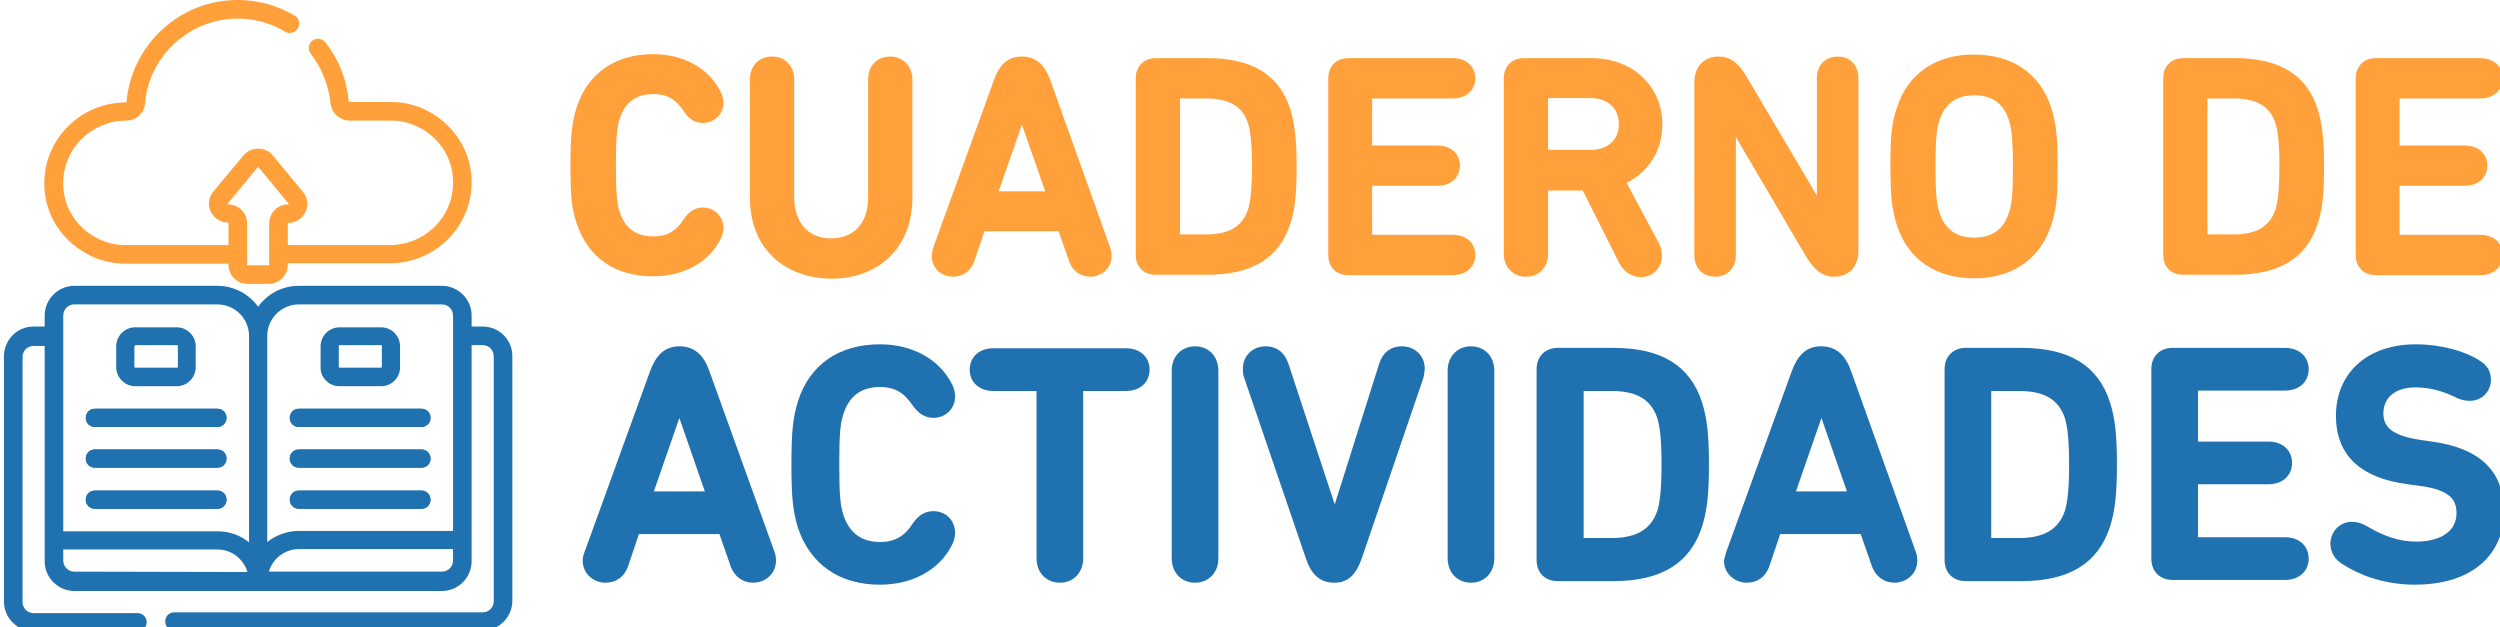<?xml version="1.0" encoding="utf-8"?>
<!-- Generator: Adobe Illustrator 24.0.1, SVG Export Plug-In . SVG Version: 6.00 Build 0)  -->
<svg version="1.1" id="Capa_1" xmlns="http://www.w3.org/2000/svg" xmlns:xlink="http://www.w3.org/1999/xlink" x="0px" y="0px"
	 viewBox="0 0 632.4 158.6" style="enable-background:new 0 0 632.4 158.6;" xml:space="preserve">
<style type="text/css">
	.st0{fill:#1F71AF;}
	.st1{fill:#FFA03B;}
	.st2{fill:#FFA03B;stroke:#FFA03B;stroke-width:2;stroke-miterlimit:10;}
	.st3{fill:#1F71AF;stroke:#1F71AF;stroke-width:2;stroke-miterlimit:10;}
</style>
<g>
	<g>
		<g>
			<g>
				<path class="st0" d="M55,108H24c-1.3,0-2.3-1-2.3-2.3c0-1.3,1-2.3,2.3-2.3h31c1.3,0,2.3,1,2.3,2.3C57.3,106.9,56.3,108,55,108z"
					/>
			</g>
		</g>
		<g>
			<g>
				<path class="st0" d="M55,118.3H24c-1.3,0-2.3-1-2.3-2.3c0-1.3,1-2.3,2.3-2.3h31c1.3,0,2.3,1,2.3,2.3
					C57.3,117.3,56.3,118.3,55,118.3z"/>
			</g>
		</g>
		<g>
			<g>
				<path class="st0" d="M55,128.7H24c-1.3,0-2.3-1-2.3-2.3s1-2.3,2.3-2.3h31c1.3,0,2.3,1,2.3,2.3S56.3,128.7,55,128.7z"/>
			</g>
		</g>
		<g>
			<g>
				<path class="st0" d="M106.6,108h-31c-1.3,0-2.3-1-2.3-2.3c0-1.3,1-2.3,2.3-2.3h31c1.3,0,2.3,1,2.3,2.3
					C109,106.9,107.9,108,106.6,108z"/>
			</g>
		</g>
		<g>
			<g>
				<path class="st0" d="M106.6,118.3h-31c-1.3,0-2.3-1-2.3-2.3c0-1.3,1-2.3,2.3-2.3h31c1.3,0,2.3,1,2.3,2.3
					C109,117.3,107.9,118.3,106.6,118.3z"/>
			</g>
		</g>
		<g>
			<g>
				<path class="st0" d="M106.6,128.7h-31c-1.3,0-2.3-1-2.3-2.3s1-2.3,2.3-2.3h31c1.3,0,2.3,1,2.3,2.3S107.9,128.7,106.6,128.7z"/>
			</g>
		</g>
	</g>
	<path class="st0" d="M122.1,82.6h-2.8v-2.8c0-4.1-3.4-7.5-7.5-7.5H75.6c-4.3,0-8,2.1-10.3,5.3c-2.3-3.2-6.1-5.3-10.3-5.3H18.8
		c-4.1,0-7.5,3.4-7.5,7.5v2.8H8.5C4.3,82.6,1,86,1,90.2v62c0,4.1,3.4,7.5,7.5,7.5h26.3c1.3,0,2.3-1,2.3-2.3c0-1.3-1-2.3-2.3-2.3H8.5
		c-1.6,0-2.8-1.3-2.8-2.8v-62c0-1.6,1.3-2.8,2.8-2.8h2.8v49.3v5.2c0,4.1,3.4,7.5,7.5,7.5h46.5h46.5c4.1,0,7.5-3.4,7.5-7.5v-5.2V87.3
		h2.8c1.6,0,2.8,1.3,2.8,2.8v62c0,1.6-1.3,2.8-2.8,2.8h-78c-1.3,0-2.3,1-2.3,2.3c0,1.3,1,2.3,2.3,2.3h78c4.1,0,7.5-3.4,7.5-7.5v-62
		C129.6,86,126.3,82.6,122.1,82.6z M75.6,77h36.2c1.6,0,2.8,1.3,2.8,2.8v54.5h-39c-3,0-5.8,1.1-8,2.8V85C67.6,80.6,71.2,77,75.6,77z
		 M16,79.8c0-1.6,1.3-2.8,2.8-2.8H55c4.4,0,8,3.6,8,8v52.2c-2.2-1.8-5-2.8-8-2.8H16L16,79.8z M18.8,144.6c-1.6,0-2.8-1.3-2.8-2.8
		V139h39c3.6,0,6.6,2.4,7.6,5.7L18.8,144.6L18.8,144.6z M114.6,141.8c0,1.6-1.3,2.8-2.8,2.8H68c1-3.3,4-5.7,7.6-5.7h39L114.6,141.8
		L114.6,141.8z"/>
	<path class="st0" d="M34.2,97.7h10.5c2.7,0,4.8-2.2,4.8-4.8v-5.3c0-2.7-2.2-4.8-4.8-4.8H34.2c-2.7,0-4.8,2.2-4.8,4.8v5.3
		C29.4,95.5,31.6,97.7,34.2,97.7z M34.1,87.5c0-0.1,0.1-0.2,0.2-0.2h10.5c0.1,0,0.2,0.1,0.2,0.2v5.3c0,0.1-0.1,0.2-0.2,0.2H34.2
		c-0.1,0-0.2-0.1-0.2-0.2V87.5z"/>
	<path class="st0" d="M24,108h31c1.3,0,2.3-1,2.3-2.3s-1-2.3-2.3-2.3H24c-1.3,0-2.3,1-2.3,2.3S22.7,108,24,108z"/>
	<path class="st0" d="M24,118.3h31c1.3,0,2.3-1,2.3-2.3s-1-2.3-2.3-2.3H24c-1.3,0-2.3,1-2.3,2.3S22.7,118.3,24,118.3z"/>
	<path class="st0" d="M24,128.7h31c1.3,0,2.3-1,2.3-2.3s-1-2.3-2.3-2.3H24c-1.3,0-2.3,1-2.3,2.3C21.6,127.6,22.7,128.7,24,128.7z"/>
	<path class="st0" d="M85.9,97.7h10.5c2.7,0,4.8-2.2,4.8-4.8v-5.3c0-2.7-2.2-4.8-4.8-4.8H85.9c-2.7,0-4.8,2.2-4.8,4.8v5.3
		C81,95.5,83.2,97.7,85.9,97.7z M85.7,87.5c0-0.1,0.1-0.2,0.2-0.2h10.5c0.1,0,0.2,0.1,0.2,0.2v5.3c0,0.1-0.1,0.2-0.2,0.2H85.9
		c-0.1,0-0.2-0.1-0.2-0.2V87.5z"/>
	<path class="st0" d="M75.6,108h31c1.3,0,2.3-1,2.3-2.3s-1-2.3-2.3-2.3h-31c-1.3,0-2.3,1-2.3,2.3S74.3,108,75.6,108L75.6,108z"/>
	<path class="st0" d="M75.6,118.3h31c1.3,0,2.3-1,2.3-2.3s-1-2.3-2.3-2.3h-31c-1.3,0-2.3,1-2.3,2.3S74.3,118.3,75.6,118.3
		L75.6,118.3z"/>
	<path class="st0" d="M75.6,128.7h31c1.3,0,2.3-1,2.3-2.3s-1-2.3-2.3-2.3h-31c-1.3,0-2.3,1-2.3,2.3
		C73.3,127.6,74.3,128.7,75.6,128.7L75.6,128.7z"/>
</g>
<path class="st1" d="M31.7,66.7h26.1V67c0,2.7,2.2,4.8,4.8,4.8H68c2.7,0,4.8-2.2,4.8-4.8v-0.4h25.8c11.3,0,20.5-9,20.7-20.1
	c0.1-5.5-2-10.7-5.9-14.6c-3.9-3.9-9-6.1-14.5-6.1H88.4c-0.1,0-0.2-0.1-0.2-0.2c-0.5-5.5-2.5-10.6-5.9-14.9c-0.8-1-2.3-1.2-3.3-0.4
	c-1,0.8-1.2,2.3-0.4,3.3c2.8,3.6,4.5,7.9,5,12.4c0.2,2.5,2.3,4.5,4.9,4.5h10.4c4.2,0,8.2,1.7,11.2,4.7c3,3,4.6,7,4.5,11.3
	c-0.1,8.6-7.3,15.5-16,15.5H72.8v-5.5c0-0.1,0.1-0.1,0.1-0.1c1.9,0,3.6-1.1,4.4-2.8c0.8-1.7,0.5-3.7-0.7-5.1h0L69,39.3
	c-0.9-1.1-2.3-1.7-3.7-1.7c-1.4,0-2.8,0.6-3.7,1.7L54,48.4c-1.2,1.4-1.5,3.4-0.7,5.1c0.8,1.7,2.5,2.8,4.4,2.8c0.1,0,0.1,0.1,0.1,0.1
	V62H31.7c-4.2,0-8.2-1.7-11.2-4.7c-3-3-4.6-7-4.5-11.3c0.1-8.6,7.3-15.5,16-15.5c2.5,0,4.5-1.9,4.7-4.4c1-12,11.3-21.4,23.4-21.4
	c4.2,0,8.4,1.1,12,3.3c1.1,0.7,2.5,0.3,3.2-0.8C76,6.1,75.7,4.6,74.6,4c-4.3-2.6-9.3-4-14.4-4C53,0,46.3,2.6,41,7.5
	c-5.2,4.8-8.4,11.3-9,18.3c0,0,0,0.1-0.1,0.1c-11.3,0-20.5,9-20.7,20.1c-0.1,5.5,2,10.7,5.9,14.6C21.1,64.5,26.2,66.7,31.7,66.7
	L31.7,66.7z M57.7,51.7c0,0-0.1,0-0.1-0.1c0-0.1,0-0.1,0-0.1l7.6-9.2c0,0,0,0,0.1,0c0.1,0,0.1,0,0.1,0l7.6,9.2h0c0,0,0.1,0.1,0,0.1
	c0,0.1-0.1,0.1-0.1,0.1c-2.7,0-4.8,2.2-4.8,4.8V67c0,0.1-0.1,0.1-0.1,0.1h-5.4c-0.1,0-0.1-0.1-0.1-0.1V56.5
	C62.5,53.8,60.3,51.7,57.7,51.7L57.7,51.7z"/>
<g>
	<path class="st2" d="M145.3,42.1c0-7.9,0.4-10.9,1.5-14.6c2.7-8.3,9.3-12.8,18.4-12.8c7.4,0,13.3,3.4,16,8.6
		c0.5,0.9,0.8,1.7,0.8,2.7c0,2.4-1.9,4.1-4.2,4.1c-1.6,0-2.8-0.7-4-2.5c-2.1-3.2-4.6-4.8-8.5-4.8c-5.1,0-8.1,2.6-9.5,6.9
		c-0.7,2.3-1,4.6-1,12.1s0.3,9.9,1,12.1c1.4,4.3,4.4,6.9,9.5,6.9c3.9,0,6.4-1.6,8.5-4.8c1.2-1.8,2.5-2.5,4-2.5
		c2.3,0,4.2,1.7,4.2,4.2c0,0.9-0.3,1.8-0.8,2.6c-2.6,5.2-8.6,8.6-16,8.6c-9.1,0-15.7-4.4-18.4-12.8C145.7,53,145.3,50,145.3,42.1z"
		/>
	<path class="st2" d="M190.7,50V20.1c0-3,1.9-4.8,4.6-4.8s4.6,1.9,4.6,4.8v29.8c0,7.3,4.3,11.4,10.3,11.4c6.1,0,10.4-4,10.4-11.4
		V20.1c0-3,1.9-4.8,4.6-4.8c2.6,0,4.6,1.9,4.6,4.8V50c0,12.3-8.3,19.5-19.5,19.5C199,69.4,190.7,62.3,190.7,50z"/>
	<path class="st2" d="M237,63l15.4-42.5c1.2-3.3,2.9-5.2,6.1-5.2c3.2,0,5,1.9,6.2,5.2L279.9,63c0.2,0.5,0.3,1.1,0.3,1.7
		c0,2.6-2.1,4.3-4.4,4.3c-2,0-3.7-1.2-4.4-3.2l-2.9-8.3h-20.2l-2.8,8.3c-0.7,2-2.3,3.2-4.4,3.2c-2.3,0-4.4-1.6-4.4-4.3
		C236.7,64.1,236.9,63.5,237,63z M265.8,49.4l-7.2-20.6h-0.2l-7.2,20.6H265.8z"/>
	<path class="st2" d="M288.3,19.8c0-2.5,1.6-4.1,4.1-4.1h13c10.7,0,17.3,3.8,20,12.1c1,3.3,1.6,6.8,1.6,14.3s-0.5,11.1-1.6,14.3
		c-2.7,8.3-9.3,12.1-20,12.1h-13c-2.6,0-4.1-1.6-4.1-4V19.8z M298,60.3h7c6.2,0,10-2.1,11.7-7.1c0.6-2.2,1-5.3,1-11.1s-0.4-9-1-11.1
		c-1.6-5-5.5-7.1-11.7-7.1h-7c-0.3,0-0.5,0.2-0.5,0.5v35.5C297.5,60.2,297.7,60.3,298,60.3z"/>
	<path class="st2" d="M337,19.8c0-2.5,1.6-4.1,4.1-4.1h26.4c2.9,0,4.7,1.7,4.7,4.1c0,2.4-1.8,4.1-4.7,4.1h-20.9
		c-0.3,0-0.5,0.2-0.5,0.5v12.9c0,0.3,0.2,0.5,0.5,0.5h17c2.9,0,4.7,1.7,4.7,4.1c0,2.4-1.8,4.1-4.7,4.1h-17c-0.3,0-0.5,0.2-0.5,0.5
		v13.4c0,0.3,0.2,0.5,0.5,0.5h20.9c2.9,0,4.7,1.7,4.7,4.1c0,2.4-1.8,4.1-4.7,4.1h-26.4c-2.6,0-4.1-1.6-4.1-4.1V19.8z"/>
	<path class="st2" d="M410.5,66.1L401,47.2h-9.9c-0.3,0-0.5,0.2-0.5,0.5v16.5c0,3-1.9,4.8-4.6,4.8c-2.6,0-4.6-1.9-4.6-4.8V19.8
		c0-2.5,1.6-4.1,4.1-4.1h17.1c9.7,0,16.9,6.5,16.9,15.8c0,6.7-3.7,11.8-9.4,14.3l8.6,16.1c0.5,0.9,0.7,1.9,0.7,2.8
		c0,2.4-1.7,4.4-4.4,4.4C413.1,69,411.6,68.1,410.5,66.1z M410.5,31.4c0-4.6-3.3-7.6-8.1-7.6h-11.3c-0.3,0-0.5,0.2-0.5,0.5v14.1
		c0,0.3,0.2,0.5,0.5,0.5h11.3C407.2,38.9,410.5,36,410.5,31.4z"/>
	<path class="st2" d="M429.6,20.8c0-3.4,2-5.5,5.2-5.5c2.6,0,4.4,1.6,6.1,4.5l19.5,33h0.2v-33c0-2.9,1.8-4.5,4.3-4.5
		c2.4,0,4.2,1.6,4.2,4.5v43.7c0,3.4-2,5.5-5.1,5.5c-2.7,0-4.4-1.6-6.2-4.5l-19.4-33h-0.3v33c0,2.9-1.8,4.5-4.2,4.5
		c-2.5,0-4.3-1.6-4.3-4.5V20.8z"/>
	<path class="st2" d="M480.8,27.5c2.7-8.3,9.4-12.7,18.5-12.7c9.2,0,15.9,4.4,18.6,12.7c1.2,3.8,1.6,6.9,1.6,14.6
		s-0.3,10.8-1.6,14.6c-2.7,8.3-9.4,12.7-18.6,12.7c-9.1,0-15.8-4.4-18.5-12.7c-1.2-3.8-1.6-6.9-1.6-14.6S479.5,31.3,480.8,27.5z
		 M509.1,30c-1.4-4.3-4.5-6.9-9.7-6.9c-5.1,0-8.3,2.6-9.7,6.9c-0.8,2.3-1.1,5.1-1.1,12.1s0.3,9.9,1.1,12.1c1.4,4.3,4.5,6.9,9.7,6.9
		c5.2,0,8.3-2.6,9.7-6.9c0.8-2.3,1.1-5.1,1.1-12.1S509.8,32.2,509.1,30z"/>
	<path class="st2" d="M548.2,19.8c0-2.5,1.6-4.1,4.1-4.1h13c10.7,0,17.3,3.8,20,12.1c1,3.3,1.6,6.8,1.6,14.3s-0.5,11.1-1.6,14.3
		c-2.7,8.3-9.3,12.1-20,12.1h-13c-2.6,0-4.1-1.6-4.1-4V19.8z M557.9,60.3h7c6.2,0,10-2.1,11.7-7.1c0.6-2.2,1-5.3,1-11.1
		s-0.4-9-1-11.1c-1.6-5-5.5-7.1-11.7-7.1h-7c-0.3,0-0.5,0.2-0.5,0.5v35.5C557.4,60.2,557.6,60.3,557.9,60.3z"/>
	<path class="st2" d="M596.9,19.8c0-2.5,1.6-4.1,4.1-4.1h26.4c2.9,0,4.7,1.7,4.7,4.1c0,2.4-1.8,4.1-4.7,4.1h-20.9
		c-0.3,0-0.5,0.2-0.5,0.5v12.9c0,0.3,0.2,0.5,0.5,0.5h17c2.9,0,4.7,1.7,4.7,4.1c0,2.4-1.8,4.1-4.7,4.1h-17c-0.3,0-0.5,0.2-0.5,0.5
		v13.4c0,0.3,0.2,0.5,0.5,0.5h20.9c2.9,0,4.7,1.7,4.7,4.1c0,2.4-1.8,4.1-4.7,4.1H601c-2.6,0-4.1-1.6-4.1-4.1V19.8z"/>
</g>
<g>
	<path class="st3" d="M148.8,140l16.6-45.8c1.3-3.5,3.1-5.6,6.5-5.6c3.4,0,5.4,2.1,6.6,5.6L195,140c0.2,0.5,0.3,1.2,0.3,1.8
		c0,2.8-2.3,4.6-4.8,4.6c-2.2,0-3.9-1.3-4.7-3.4l-3.1-8.9h-21.8l-3,8.9c-0.8,2.2-2.5,3.4-4.7,3.4c-2.5,0-4.8-1.8-4.8-4.6
		C148.4,141.1,148.6,140.5,148.8,140z M179.7,125.3l-7.7-22.2h-0.3l-7.7,22.2H179.7z"/>
	<path class="st3" d="M201.2,117.5c0-8.5,0.4-11.7,1.6-15.7c2.9-9,10-13.7,19.8-13.7c8,0,14.3,3.7,17.2,9.3c0.5,0.9,0.8,1.8,0.8,2.9
		c0,2.6-2,4.4-4.5,4.4c-1.7,0-3-0.8-4.4-2.7c-2.3-3.4-4.9-5.1-9.1-5.1c-5.4,0-8.7,2.8-10.2,7.5c-0.8,2.4-1.1,4.9-1.1,13.1
		s0.3,10.6,1.1,13.1c1.5,4.6,4.8,7.5,10.2,7.5c4.2,0,6.9-1.7,9.1-5.1c1.3-1.9,2.7-2.7,4.4-2.7c2.5,0,4.5,1.8,4.5,4.5
		c0,1-0.3,1.9-0.8,2.8c-2.8,5.6-9.2,9.3-17.2,9.3c-9.8,0-16.8-4.8-19.8-13.7C201.6,129.2,201.2,126,201.2,117.5z"/>
	<path class="st3" d="M251.3,97.9c-3.1,0-5-1.8-5-4.4c0-2.6,1.9-4.4,5-4.4h33.5c3.1,0,5,1.8,5,4.4c0,2.6-1.9,4.4-5,4.4h-11.3
		c-0.3,0-0.5,0.2-0.5,0.5v42.8c0,3.2-2.1,5.2-4.9,5.2c-2.8,0-4.9-2-4.9-5.2V98.4c0-0.3-0.2-0.5-0.5-0.5H251.3z"/>
	<path class="st3" d="M297.4,93.8c0-3.2,2.1-5.2,4.9-5.2c2.8,0,4.9,2,4.9,5.2v47.4c0,3.2-2.1,5.2-4.9,5.2c-2.8,0-4.9-2-4.9-5.2V93.8
		z"/>
	<path class="st3" d="M331.2,140.7l-15.5-45.4c-0.3-0.7-0.3-1.4-0.3-2.1c0-2.6,2-4.6,4.8-4.6c2.3,0,3.9,1.2,4.8,3.8l12.5,38h0.3
		l12-38c0.8-2.6,2.5-3.8,4.8-3.8c2.8,0,4.8,2,4.8,4.6c0,0.7-0.2,1.4-0.3,2.1l-15.5,45.4c-1.4,4.2-3.3,5.7-6,5.7
		C334.5,146.4,332.6,144.9,331.2,140.7z"/>
	<path class="st3" d="M367.2,93.8c0-3.2,2.1-5.2,4.9-5.2c2.8,0,4.9,2,4.9,5.2v47.4c0,3.2-2.1,5.2-4.9,5.2c-2.8,0-4.9-2-4.9-5.2V93.8
		z"/>
	<path class="st3" d="M389.7,93.4c0-2.7,1.7-4.4,4.4-4.4h14c11.6,0,18.6,4.1,21.5,13.1c1.1,3.5,1.7,7.3,1.7,15.4s-0.6,11.9-1.7,15.4
		c-2.9,9-10,13.1-21.5,13.1h-14c-2.8,0-4.4-1.7-4.4-4.4V93.4z M400.1,137.1h7.5c6.6,0,10.8-2.3,12.6-7.6c0.7-2.3,1.1-5.7,1.1-12
		s-0.4-9.6-1.1-12c-1.8-5.4-6-7.6-12.6-7.6h-7.5c-0.3,0-0.5,0.2-0.5,0.5v38.2C399.6,136.9,399.8,137.1,400.1,137.1z"/>
	<path class="st3" d="M437.6,140l16.6-45.8c1.3-3.5,3.1-5.6,6.5-5.6s5.4,2.1,6.6,5.6l16.4,45.8c0.2,0.5,0.3,1.2,0.3,1.8
		c0,2.8-2.3,4.6-4.8,4.6c-2.2,0-3.9-1.3-4.7-3.4l-3.1-8.9h-21.8l-3,8.9c-0.8,2.2-2.5,3.4-4.7,3.4c-2.5,0-4.8-1.8-4.8-4.6
		C437.3,141.1,437.5,140.5,437.6,140z M468.6,125.3l-7.7-22.2h-0.3l-7.7,22.2H468.6z"/>
	<path class="st3" d="M492.9,93.4c0-2.7,1.7-4.4,4.4-4.4h14c11.6,0,18.6,4.1,21.5,13.1c1.1,3.5,1.7,7.3,1.7,15.4s-0.6,11.9-1.7,15.4
		c-2.9,9-10,13.1-21.5,13.1h-14c-2.8,0-4.4-1.7-4.4-4.4V93.4z M503.2,137.1h7.5c6.6,0,10.8-2.3,12.6-7.6c0.7-2.3,1.1-5.7,1.1-12
		s-0.4-9.6-1.1-12c-1.8-5.4-6-7.6-12.6-7.6h-7.5c-0.3,0-0.5,0.2-0.5,0.5v38.2C502.7,136.9,502.9,137.1,503.2,137.1z"/>
	<path class="st3" d="M545.2,93.4c0-2.7,1.7-4.4,4.4-4.4h28.4c3.1,0,5,1.8,5,4.4c0,2.6-1.9,4.4-5,4.4h-22.5c-0.3,0-0.5,0.2-0.5,0.5
		v13.9c0,0.3,0.2,0.5,0.5,0.5h18.3c3.1,0,5,1.8,5,4.4c0,2.6-1.9,4.4-5,4.4h-18.3c-0.3,0-0.5,0.2-0.5,0.5v14.4c0,0.3,0.2,0.5,0.5,0.5
		h22.5c3.1,0,5,1.8,5,4.4s-1.9,4.4-5,4.4h-28.4c-2.8,0-4.4-1.8-4.4-4.4V93.4z"/>
	<path class="st3" d="M593,141.8c-1.6-1-2.5-2.5-2.5-4.3c0-2.3,1.8-4.5,4.4-4.5c1.1,0,2.2,0.3,3.2,0.9c4.4,2.6,8.4,4.1,13.2,4.1
		c7,0,11.1-3.3,11.1-8.2c0-4.1-2.3-6.9-10.3-7.9l-2.9-0.4c-11.5-1.5-17.3-6.9-17.3-16.3c0-10.3,7.5-17.1,19.2-17.1
		c6.2,0,12.2,1.7,15.5,3.9c1.8,1,2.5,2.4,2.5,4c0,2.5-1.8,4.4-4.4,4.4c-1,0-2.2-0.3-3.1-0.8c-3.3-1.6-6.7-2.6-10.6-2.6
		c-6,0-9.1,3.3-9.1,7.6c0,4.1,2.8,6.6,10.4,7.7l2.8,0.4c11.6,1.6,17.3,7,17.3,16.7c0,10.1-7.3,17.5-21.6,17.5
		C603,146.9,596.8,144.3,593,141.8z"/>
</g>
</svg>
